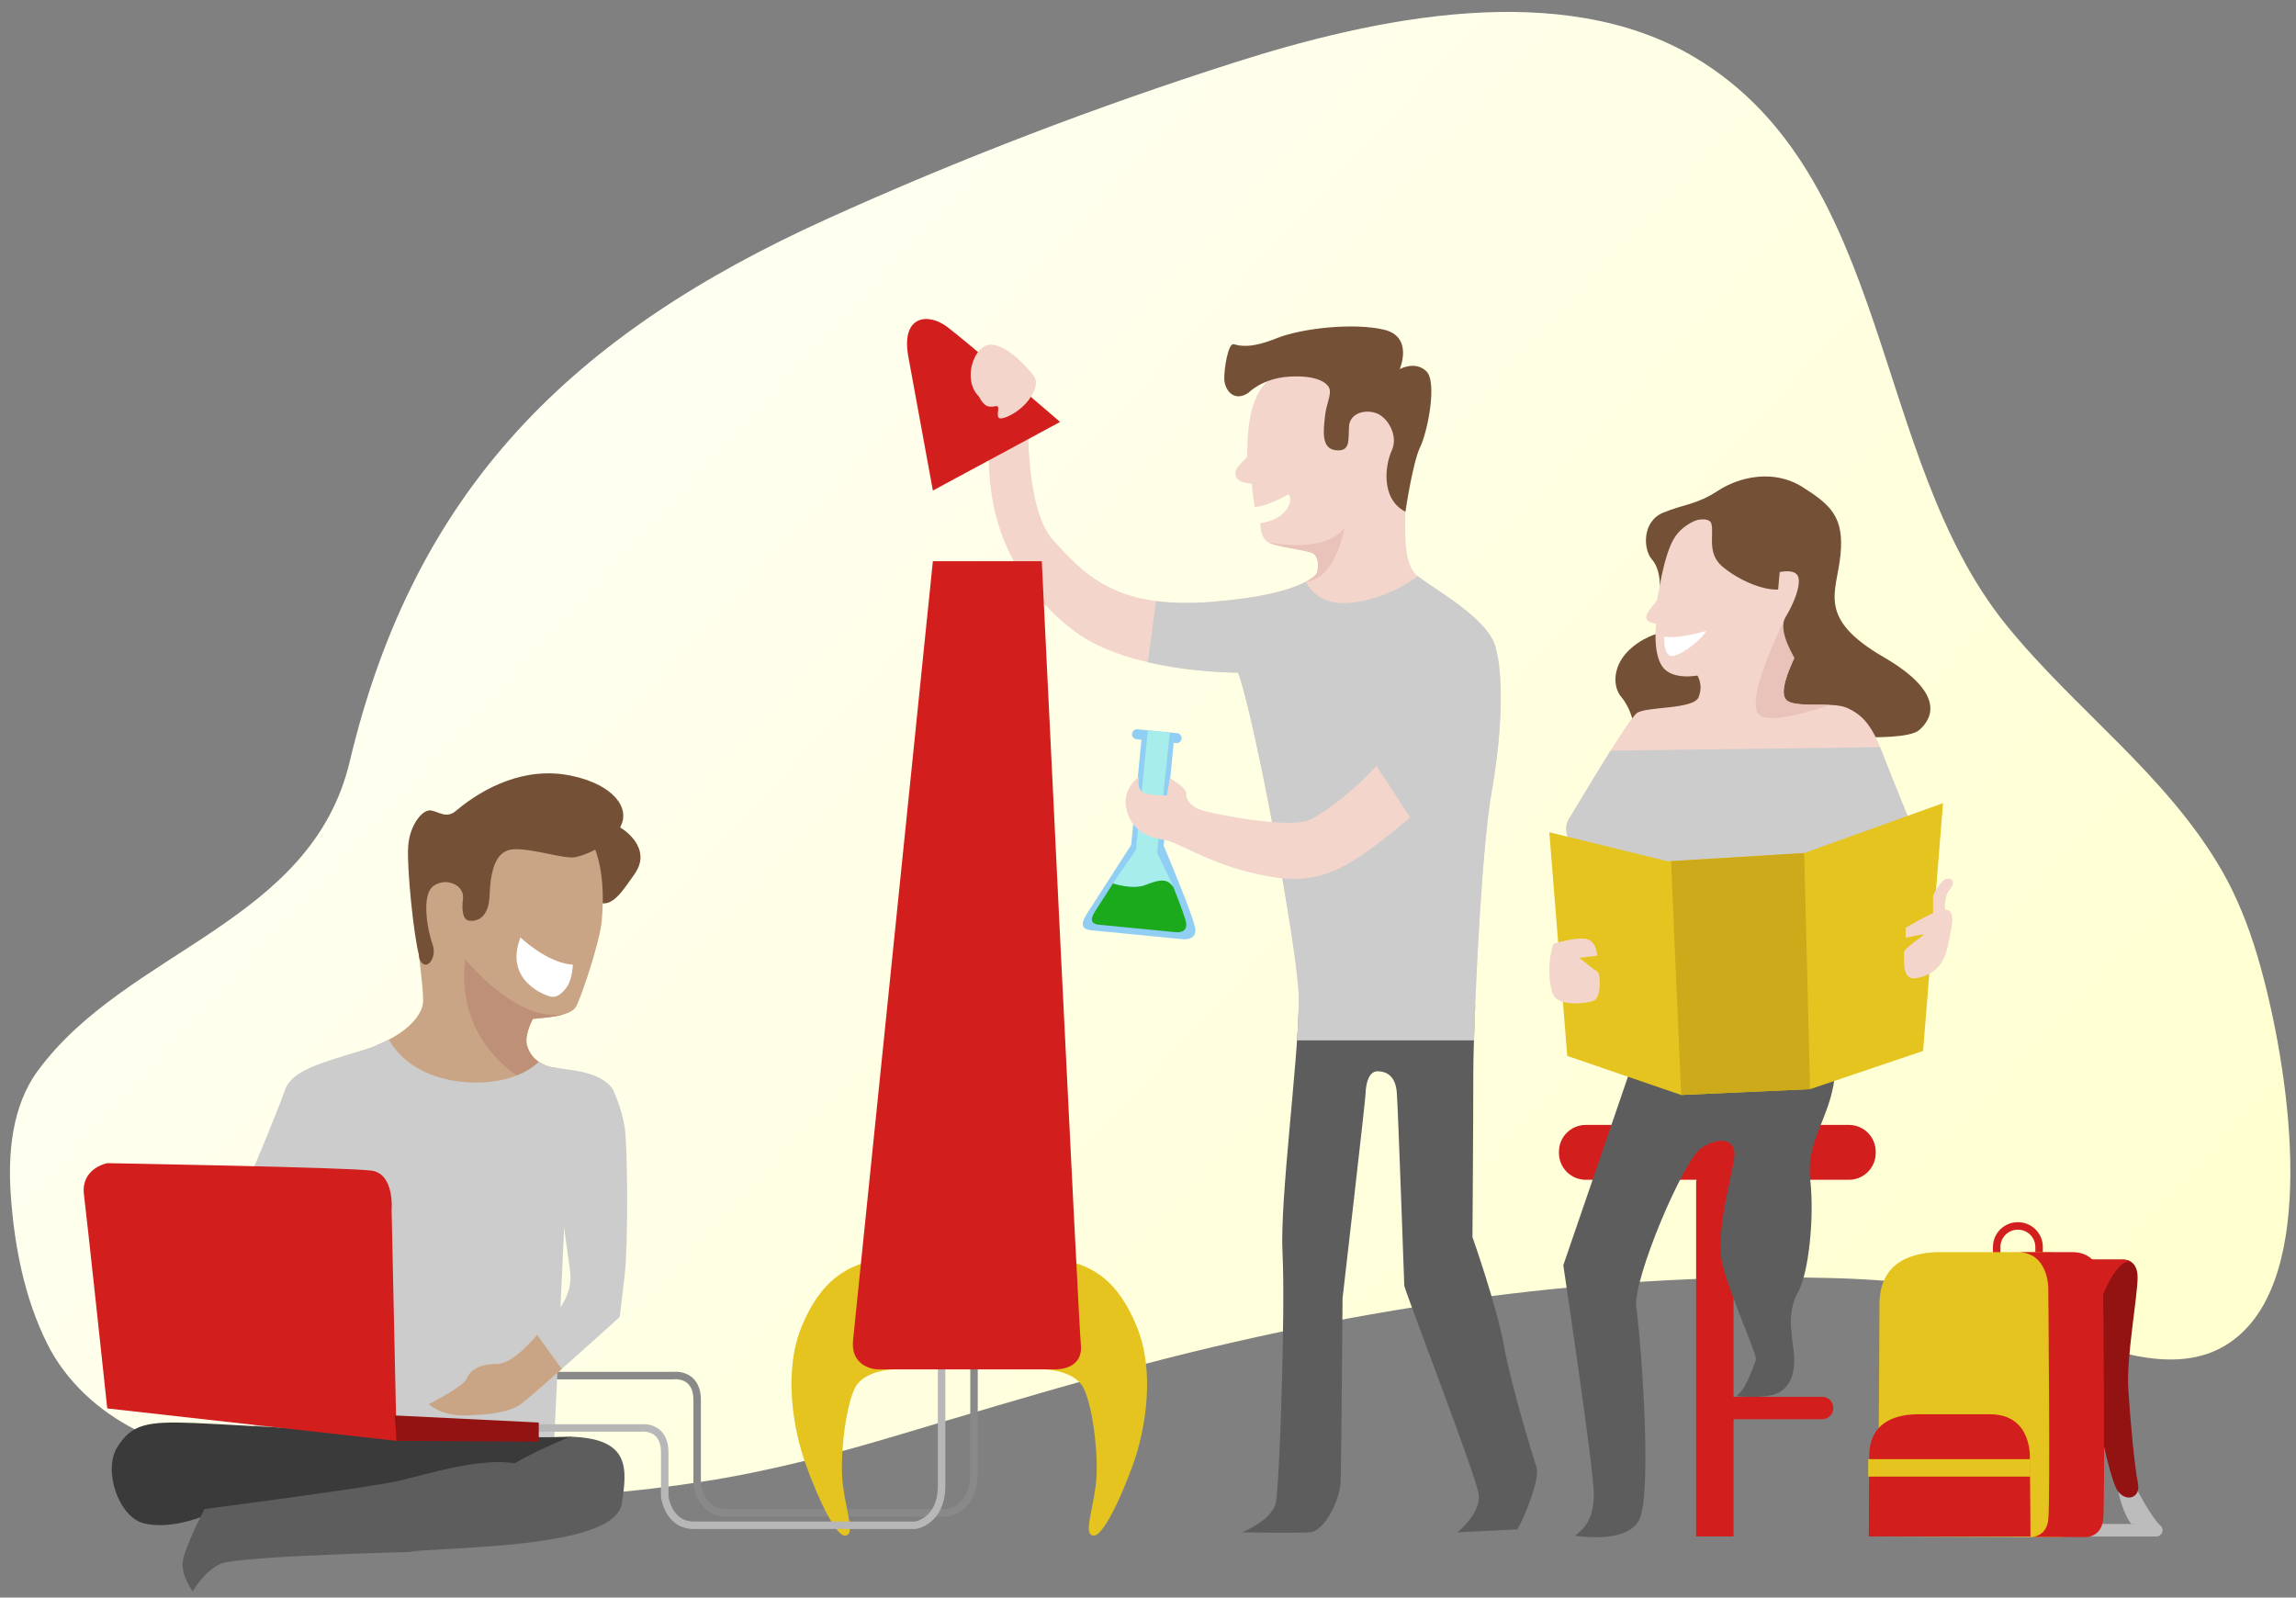 <?xml version="1.0" encoding="utf-8"?>
<!-- Generator: Adobe Illustrator 16.0.0, SVG Export Plug-In . SVG Version: 6.00 Build 0)  -->
<!DOCTYPE svg PUBLIC "-//W3C//DTD SVG 1.1//EN" "http://www.w3.org/Graphics/SVG/1.1/DTD/svg11.dtd">
<svg version="1.1" id="Illustration" xmlns="http://www.w3.org/2000/svg" xmlns:xlink="http://www.w3.org/1999/xlink" x="0px"
	 y="0px" width="920.5px" height="640.5px" viewBox="0 0 920.5 640.5" enable-background="new 0 0 920.5 640.5"
	 xml:space="preserve">
<rect x="0" y="0" width="920.5" height="640.5" fill="#808080" stroke="none"/>
<linearGradient id="SVGID_1_" gradientUnits="userSpaceOnUse" x1="12.583" y1="-28.976" x2="752.58" y2="655.023">
	<stop  offset="0" style="stop-color:#FFFFFF"/>
	<stop  offset="1" style="stop-color:#FFFFCF"/>
</linearGradient>
<path fill="url(#SVGID_1_)" d="M905.105,383.502c-3.81-12.855-8.643-24.641-14.417-34.631
	c-22.123-38.271-58.878-64.374-86.353-98.308c-54.453-67.254-45.46-180.113-124.771-227.5
	C626.075-8.895,551.075,7.157,495.008,25.031C439.676,42.67,384.213,63.906,331.314,87.892
	C229.678,133.976,166.248,195.667,140.21,305.32c-15.421,64.942-89.348,75.37-125.044,123.958
	C4.702,443.524,3.129,462.465,4.349,479.519c1.448,20.229,5.465,40.921,14.563,59.178c7.536,15.123,20.558,26.935,35.485,34.544
	c8.979,4.577,18.646,7.936,28.329,10.669c11.889,3.354,23.859,6.409,35.982,8.803c53.827,10.627,109.077,9.692,163.114,1.283
	c26.444-4.114,52.144-10.838,77.752-18.489c27.179-8.117,54.354-16.241,81.68-23.854c94.872-26.433,194.466-41.795,293.135-39.257
	c6.865,0.175,13.723,0.53,20.57,1.032c7.53,0.55,13.771,1.257,19.762,2.133c35.721,5.224,94.715,51.814,126.676,16.149
	C929.806,500.007,916.057,420.458,905.105,383.502z"/>
<g>
	<g>
		<path fill="none" stroke="#898989" stroke-width="3" stroke-miterlimit="10" d="M216,551.5h54c0,0,9.5-1.25,9.5,9.84
			c0,12.661,0,33.66,0,33.66s1.354,11.5,11.594,11.5s88.906,0,88.906,0s10.5-1.5,10.5-15.833s0-52.667,0-52.667"/>
		<path fill="#745036" d="M654.625,289c0,0-1.125-5.435-4.625-9.561c-3.5-4.127-3.375-11.971,2.313-17.971
			s12.813-7.609,12.813-7.609l0.297-19.202c0,0,0.328-6.411-3.172-10.411s-4-15.248,4.625-18.748s13.25-3.124,21.875-8.749
			s22.375-8.749,33.875-1.499s16.75,12.125,15.25,27.25s-9.75,25.25,17.375,41s17.75,26.125,14.125,29.25
			s-18.875,2.813-18.875,2.813L676.334,289H654.625z"/>
		<path fill="#F3D5CB" d="M629.167,337.166c0,0-2.833-4.832,0-9.166s23.332-39.5,27.166-42.166
			c3.834-2.668,22.668-1.332,24.668-6.332s-0.501-8.668-0.501-8.668s-10.25,2.041-14.125-3.709S664,250,664,250s-3.625-0.25-4-2.25
			s3.625-5.75,4.25-7.125s2.5-18.25,7.375-25.5s14.875-8.375,14.875-8.375s20.75-1.75,33.375,8.625s7,32.125,3.75,39.375
			s-11.041,21.083-7.708,25.583c2.89,3.901,18.458,0.792,24.458,3.417s9.875,6.75,13.75,16.75s11.625,29,11.625,29l-37.417,17.834
			l-58,5.03L629.167,337.166z"/>
		<path fill="#D31E1E" d="M695,616V474.5c0-4.143-3.357-7.5-7.5-7.5s-7.5,3.357-7.5,7.5V616H695z"/>
		<path fill="#90CEF4" d="M466.541,339.037l4.014-41.219l0.995,0.097c1.1,0.106,2.077-0.697,2.185-1.797
			c0.107-1.099-0.697-2.077-1.797-2.185l-15.925-1.55c-1.099-0.107-2.077,0.697-2.185,1.796c-0.107,1.1,0.697,2.078,1.797,2.186
			l1.99,0.193l-4.108,42.203c-7.11,11.034-16.652,25.847-17.6,27.355c-1.526,2.433-3.771,6.33,1.53,6.846l36.162,3.521
			c0,0,5.979,1.077,5.637-3.933C479.018,369.349,471.756,351.504,466.541,339.037z"/>
		<path fill="#5D5D5D" d="M603,539.75c-3-16.5-12.667-43.75-12.667-43.75s0.334-45.666,0.334-65c0-5.746,0.265-15.907,0.751-28
			h-70.725c-0.32,23.138-7.623,78.331-6.514,99.333c1.18,22.333-1.18,93.167-2.68,100.167S498,614.334,498,614.334
			s21.5,0.416,27.25,0s12-13.084,12.25-20.334s0.75-73.5,0.75-73.5s9.25-80,9.25-82.25s0.75-8.75,4.75-8.75s7.25,2.25,7.75,8.5
			s3.001,77.501,3.001,77.501c2.167,7.333,28.833,76.167,29.833,83.667s-8.5,15.166-8.5,15.166l24-1.167
			c2.667-4.5,9.166-20.167,7.666-24.917S606,556.25,603,539.75z"/>
		<path fill="#F3D5CB" d="M496.334,269.666C502.667,285.999,520,379,520.667,399c0.145,4.34-0.135,10.612-0.648,18h70.908
			c0.815-27.945,3.488-78.926,7.073-99.334c4.333-24.666,4.875-46.791,1.5-58.541s-25.875-23.625-31.5-28.5s-4.625-19-4.5-27.5
			s7.625-30,4.25-39.25S550,144.5,538.25,142.75s-27.625,4.5-33.375,14.125s-4.5,25.25-5,26.375s-5.5,4.375-4.5,7.5
			s6.5,3.125,6.5,3.125c0,1.75,1.125,9.5,1.125,9.5c6.25-0.75,13.625-5.25,13.625-5.25s1.375,1.5,0.125,4.489
			c-2.875,6.364-11.5,7.136-11.5,7.136s-0.125,5.75,3.125,7.625s12.75,2.75,17.125,4.125s2.5,8.167,2.5,8.167
			s-4,8.667-42.666,11.667c-38.667,3-51-11.667-63-24.667S412.25,163.5,412.25,163.5s-15.916-6.5-15.775,21.048
			C396.617,212.096,408.334,236,430.666,253C453,270,496.334,269.666,496.334,269.666z"/>
		<path fill="#CCCCCC" d="M590.927,417c0.815-27.945,3.488-78.926,7.073-99.334c4.333-24.666,4.875-46.791,1.5-58.541
			c-3.3-11.487-24.869-23.09-31.088-28.158C558.994,238.3,544.146,243.048,535,241.5c-6.46-1.094-9.838-5.15-11.513-8.246
			c-5.131,2.748-15.89,6.352-38.153,8.08c-8.448,0.654-15.639,0.467-21.844-0.363l-3.314,24.525
			c18.552,4.305,36.158,4.17,36.158,4.17C502.667,285.999,520,379,520.667,399c0.145,4.34-0.135,10.612-0.648,18H590.927z"/>
		<path fill="#745036" d="M500.5,157.5c0,0,5.5-5.834,16.334-6.5c10.833-0.666,15.332,2.334,16.166,4.834s-1.333,6.166-1.833,11.333
			S529.5,179.833,535.5,180.5s5.001-4,5.334-9.5s6.666-7.03,11.166-5.266c4.5,1.766,8.666,9.059,6,14.829
			s-4.582,19.442,5.459,24.606c0,0,2.875-19.67,5.875-25.836c3-6.168,6.999-26.167,2.499-30.5c-4.5-4.334-10.666-0.834-10.666-0.834
			s5.667-13-6.333-15.833s-32.834-0.667-43.167,3.5s-14.667,2.999-17,2.333s-4,10.334-3.833,14.167
			C491,156,494.437,161.495,500.5,157.5z"/>
		<path fill="#CCCCCC" d="M593.75,288.5c-2.75-7.5-9.875-10.25-16.25-7.5s-16.625,13.75-22.5,22.125
			c-1.342,1.912-3.221,4.1-5.414,6.377l13.684,20.008c8.698-7.208,16.871-14.539,21.23-18.385C593,303.625,596.5,296,593.75,288.5z"
			/>
		<path fill="#D31E1E" d="M374,196.667l51-27.5c0,0-37.5-32.333-45.334-38.167c-7.832-5.834-18.5-4.334-15.5,12
			S374,196.667,374,196.667z"/>
		<path fill="#F3D5CB" d="M392.5,159c0,0,1.667,3.75,4.084,4c2.416,0.25,2.75-0.584,3.416,0s-0.5,3.584,0.416,4.5
			c0.918,0.916,5.5-0.834,9.334-4.25s7.084-9.084,4.834-12.334s-10.917-12.832-17.5-12.749C390.5,138.25,385.584,152.333,392.5,159z
			"/>
		<path fill="#D31E1E" d="M752,462.25c0,5.938-4.813,10.75-10.75,10.75h-105.5c-5.938,0-10.75-4.813-10.75-10.75v-0.5
			c0-5.938,4.813-10.75,10.75-10.75h105.5c5.938,0,10.75,4.813,10.75,10.75V462.25z"/>
		<path fill="#5D5D5D" d="M631.5,615.688c0,0,21.168,3.645,25.834-6.688s1.332-64-1.334-85c-1.333-11.333,19-59,26-63.667
			s14.001-4.001,13.334,3.333s-8,30.667-4.667,43.667S703.666,541,704,545c0,0-4,12.75-8,14.75c0,0,11.5,1.25,16.75-1.25
			s7.5-8.75,6.25-17.75s-2-15.75,2-23s6.5-29.25,4.75-44.75s7.75-24.5,9.75-40.75l-81.75-3.75c0,0-25.75,75.25-27,78.75
			c0,0,12.5,83.25,12.25,92.25S636,612.127,631.5,615.688z"/>
		<path fill="#D31E1E" d="M735,564.5c0,2.485-2.015,4.5-4.5,4.5h-43c-2.485,0-4.5-2.015-4.5-4.5l0,0c0-2.485,2.015-4.5,4.5-4.5h43
			C732.985,560,735,562.015,735,564.5L735,564.5z"/>
		<path fill="#CCCCCC" d="M728.333,347.334L765.75,329.5c0,0-7.75-19-11.625-29c-0.127-0.327-0.254-0.631-0.38-0.945L645.7,300.945
			c-6.949,11.053-14.853,24.482-16.533,27.055c-2.833,4.334,0,9.166,0,9.166l41.166,15.198L728.333,347.334z"/>
		<g>
			<path fill="#D31E1E" d="M802.285,504c-0.183-0.623-0.285-1.281-0.285-1.964v-2.072c0-3.846,3.118-6.964,6.965-6.964h0.07
				c3.847,0,6.965,3.118,6.965,6.964v2.072c0,0.683-0.103,1.341-0.285,1.964h3.237c0.029-0.313,0.048-0.628,0.048-0.948v-3.104
				c0-5.494-4.454-9.948-9.949-9.948h-0.102c-5.495,0-9.949,4.454-9.949,9.948v3.104c0,0.32,0.019,0.636,0.048,0.948H802.285z"/>
			<path fill="#BCBCBC" d="M867,613.5c0,1.381-1.119,2.5-2.5,2.5h-31c-1.381,0-2.5-1.119-2.5-2.5l0,0c0-1.381,1.119-2.5,2.5-2.5h31
				C865.881,611,867,612.119,867,613.5L867,613.5z"/>
			<path fill="#BCBCBC" d="M856.625,596.875c0,0,5.543,11.102,10.021,15.363L854.5,611c0,0-3.375-3.625-5.5-14.125
				S856.625,596.875,856.625,596.875z"/>
			<path fill="#931212" d="M836,505h15c0,0,6.125-0.625,6,7.375s-4.5,31.875-3.75,44.25s2.5,31.25,3.875,38s-6.125,7.875-8.875,1.75
				s-7.75-28.209-8.75-40.042S836,505,836,505z"/>
			<path fill="#D31E1E" d="M853.93,505.632C852.454,504.859,851,505,851,505h-15c0,0,0.497,7.857,1.137,17.611
				c2.443,0.291,4.488,0.514,4.488,0.514S847.244,505.773,853.93,505.632z"/>
			<path fill="#E5C420" d="M752.919,616l72.581,0.25c0,0,6.854,0.626,7.688-7.041s-0.01-93.021-0.01-93.021S833.166,502,820.833,502
				S787.5,502,778,502s-24.5,2.666-24.5,21S752.919,616,752.919,616z"/>
			<path fill="#D31E1E" d="M814.058,616c-0.082-18.813-0.267-31-0.267-31s1.334-18-16.041-18c-9.968,0-20.88,0-28.559,0
				s-19.803,2.155-19.803,16.974c0,5.735-0.07,18.516-0.156,32.026H814.058z"/>
			<path fill="#D31E1E" d="M843.178,516.188c0,0-0.012-14.188-12.345-14.188c-6.044,0-14.167,0-22,0
				c12.333,0,12.345,14.188,12.345,14.188s0.843,85.354,0.01,93.021c-0.587,5.4-4.154,6.682-6.216,6.971l20.528,0.07
				c0,0,6.854,0.626,7.688-7.041S843.178,516.188,843.178,516.188z"/>
			<rect x="749" y="585" fill="#E5C420" width="65" height="7"/>
		</g>
		<path fill="#FFFFFF" d="M667.25,255.25c0,0-0.5,5.75,2,7.5S682,257,684,252.917C684,252.917,673.334,256.25,667.25,255.25z"/>
		<polygon fill="#E5C420" points="621.145,333.666 628.334,423.333 674.001,439 725.667,436.667 771.001,421.334 778.979,322 
			723.334,342 668.667,345.334 		"/>
		<path fill="#F3D5CB" d="M622.833,378.334c0,0,9.334-2.834,13.334-1.834s4.166,6.667,4.166,6.667L633.167,384
			c0,0,5.666,4.666,7.166,5.5S642,399.834,639,401.167S624.999,403.5,622.833,399S620.499,384.834,622.833,378.334z"/>
		<path fill="#F3D5CB" d="M764,372v4c0,0,6.332-1.5,7.166-1.333S763,380.166,763.333,382s-1.334,11.167,4.833,10.167
			s11-4.501,12.667-12.667s3.167-13.333,0-14.666C777.666,363.5,764,372,764,372z"/>
		<path fill="#F3D5CB" d="M775,366v-7c0,0,3-6.166,5.333-6.666s3.833,1.332,1.333,4.332s-1.836,8.033-1.836,8.033L775,366z"/>
		<polygon fill="#CCAA19" points="669.955,345.255 674.001,439 725.667,436.667 723.334,342 		"/>
		<g>
			<path fill="#A6EDEB" d="M459.166,354.834c6.668-2.668,8.957-2.297,11.229,0.768c0,0,0.001,0,0.001,0.001
				c-1.776-4.456-4.771-9.772-6.479-13.853l5.101-48.014l-8.842-0.947l-4.759,47.878c-2.479,3.846-6.705,9.639-9.224,13.55
				C450.1,355.357,455.402,356.34,459.166,354.834z"/>
			<path fill="#1BAA1B" d="M440.551,370.734l30.31,2.95c0,0,5.011,0.903,4.725-3.296c-0.111-1.636-2.417-7.832-5.189-14.786
				c0-0.001-0.001-0.001-0.001-0.001c-2.271-3.064-4.561-3.436-11.229-0.768c-3.764,1.506-9.066,0.523-12.973-0.617
				c-3.537,5.495-6.461,10.041-6.924,10.779C437.989,367.035,436.109,370.301,440.551,370.734z"/>
		</g>
		<path fill="#F3D5CB" d="M551.843,307.062c-7.238,8.188-20.022,18.59-26.968,21.688c-8.125,3.625-38.75-2.5-43-3.875
			s-6.5-4.125-6.25-6.625S469,312,469,312l-1.168,6.895c0,0-6.113,0.23-9.238-1.02s-1.916-6.541-1.916-6.541
			c-2.438,2-7.428,6.791-4.553,14.916s9.75,9.625,14.875,10.5s16.125,8.375,32.625,12.625s27.125,4.5,40.25-2.75
			c6.938-3.832,16.634-11.436,25.489-18.861L551.843,307.062z"/>
		<path fill="#E9C3BA" d="M523.486,233.254C523.487,233.254,523.487,233.254,523.486,233.254
			c12.154-1.079,15.515-21.587,15.515-21.587c-8.333,10.667-30.626,5.708-30.626,5.708c3.25,1.875,12.75,2.75,17.125,4.125
			s2.5,8.167,2.5,8.167S527.268,231.229,523.486,233.254z"/>
		<path fill="#E9C3BA" d="M733.669,282.619c-6.938-0.31-15.661,0.536-17.752-2.286c-3.333-4.5,4.458-18.333,7.708-25.583
			c0.495-1.105,1.046-2.55,1.578-4.237c-2.286-5.952-5.748-10.61-9.859-2.008c-7.49,15.671-15.177,34.995-9.51,38.495
			S733.669,282.619,733.669,282.619L733.669,282.619z"/>
		<path fill="#745036" d="M675.125,210c0,0,9.875-4,11,0s-1.875,11.75,4.25,17s15.75,9.625,22.5,9.375l0.625-7
			c0,0,6.125-1.5,7.375,1.75s-1.5,10.5-5,16.25s3.881,16.616,4.69,18.559c0.81,1.941,3.31,7.066,3.31,7.066s12-37.125,6.25-48.5
			S715.5,207.5,704,204.625S675.125,210,675.125,210z"/>
		<path fill="#E5C420" d="M358,549c0,0-10,0.334-14.334,6.001c-4.332,5.667-7.332,29.333-5.666,41s4.666,19.001,1,19.667
			s-11-14.667-16-28.667s-9-37-1.666-55c7.332-18,18.332-26.667,36.666-27.667V549z"/>
		<path fill="#E5C420" d="M419,549c0,0,10.156,0.334,14.489,6.001s7.411,29.333,5.744,41c-1.666,11.667-4.628,19.001-0.961,19.667
			s11.02-14.667,16.02-28.667s8.854-37,1.521-55S438,505.334,419,504.334V549z"/>
		<path fill="#745036" d="M248,331.375c0,0,4.875,2.5,7.375,7.125s1.5,8.75-1.625,12.875s-8,12.875-13.625,10.375
			s-3.875-22.375-3.875-22.375L248,331.375z"/>
		<g>
			<path fill="#C9A585" d="M209,444l15.233-15.688c-0.796-0.104-1.553-0.205-2.233-0.312c-6.375-1-9.625-4.875-10.75-9
				s2.375-10.5,2.375-10.5c3.875-0.5,15.125-0.75,17.375-5s9.5-26,10.25-34.25s1.75-29-9.25-38.75s-41.001-4.75-51.751,0
				s-14.251,14.25-14.501,26.5s4.749,40.5,3.749,45.75c-0.88,4.619-6.22,11.364-18.555,16.324L163.565,444H209z"/>
			<path fill="none" d="M224.233,428.312L209,444h-45.435l-12.623-24.926c-1.686,0.678-3.495,1.324-5.448,1.926
				c-16.25,5-28.506,8-31.256,16S102,467.56,102,467.56V581c0,0,71.654,1,93.654,1.333s26.595-6.158,26.595-6.158L226.25,491
				c0,0,24.25-47.75,19.25-54.625C241.033,430.234,230.894,429.18,224.233,428.312z"/>
		</g>
		<path fill="#BE9078" d="M226.063,406.655c-19.367,3.342-39.563-22.2-39.563-22.2c-4.5,37.205,28,51.074,28,51.074l3.495-8.69
			c-3.782-1.689-5.886-4.689-6.745-7.839c-1.125-4.125,2.375-10.5,2.375-10.5C216.151,408.174,221.805,407.947,226.063,406.655z"/>
		<path fill="#FFFFFF" d="M208.666,375.834c0,0,10.5,10.204,21,10.936c0,0-0.166,5.605-2.291,8.73s-4.25,4.375-6.25,4.125
			S201.833,393.417,208.666,375.834z"/>
		<path fill="#745036" d="M167.935,382.758c0,0-0.06,2.867,2.065,3.867s5.125-3.375,3.375-8.125s-4.822-19.75,0.526-23.375
			s12.349,0,11.724,5.125s0,8.5,2.5,8.875s7.75-0.625,8.125-9.75s1.875-18.375,9.5-18.875s20.625,4.125,25.125,3.125
			s15.75-5.625,18.5-13.625s-6-16.625-22.375-19.375s-32.25,4.443-44,14.284c-4,3.591-7.125,0.409-10.375,0s-8.5,5.841-9,14.716
			S165.869,375.141,167.935,382.758z"/>
		<path fill="#CCCCCC" d="M222,428c-2.438-0.382-4.414-1.187-5.993-2.263c-3.374,3.185-10.723,8.04-24.34,8.263
			c-16.569,0.271-29.816-6.541-35.777-17.188c-2.919,1.522-6.364,2.948-10.396,4.188c-16.25,5-28.506,8-31.256,16
			S102,467.56,102,467.56V581c0,0,71.654,1,93.654,1.333s26.595-6.158,26.595-6.158L226.25,491c0,0,24.25-47.75,19.25-54.625
			S228.375,429,222,428z"/>
		<path fill="#3A3A3A" d="M80.338,608.29c0,0-12.338,4.96-22.588,2.46S41.25,589.5,47,580.25s11.75-10.5,30.75-9.75
			s113.083,7.002,150.916,5.501c0,0,12.334,2.749,8.084,13.499s-26.25,16-42,16S81.674,605.539,80.338,608.29z"/>
		<path fill="#5D5D5D" d="M206.334,586.668c-13.723-2.359-35,4.333-46.334,7s-78,11.333-78,11.333s-7.666,14.667-8.666,20.667
			s4,12.333,4,12.333s4-7.667,11-11s84.666-5,84.666-5s-23.666,0.667,7-1s67.334-4.668,69.334-18.334s3.666-25.999-20.668-26.666
			C228.666,576.001,216,581,206.334,586.668z"/>
		<path fill="#CCCCCC" d="M245.5,436.375c0,0,3.834,7.625,5,15.959s1.334,46.833,0,58.333s-2.031,17.334-2.031,17.334
			s-35.136,31.832-39.969,35.166s-13.667,4.115-22.5,4.308s-14.166-4.474-14.166-4.474s13.916-7.001,15.291-10.334
			s5.042-5.833,12.042-5.833s15.507-11,20.5-16.5s10.166-11.999,8.833-21.166s-5.166-37.834-5.166-37.834
			S222.833,429.083,245.5,436.375z"/>
		<path fill="#C9A585" d="M215.374,535.195c-4.833,5.423-10.945,11.639-16.207,11.639c-7,0-10.667,2.5-12.042,5.833
			s-15.291,10.334-15.291,10.334s5.333,4.666,14.166,4.474s17.667-0.974,22.5-4.308c1.98-1.366,9.053-7.521,16.707-14.307
			L215.374,535.195z"/>
		<path fill="none" stroke="#B7B7B7" stroke-width="3" stroke-miterlimit="10" d="M212,572.5h45c0,0,9.5-1.25,9.5,9.84
			c0,12.661,0,17.66,0,17.66s1.354,11.5,11.594,11.5s88.906,0,88.906,0s10.5-1.5,10.5-15.833s0-52.667,0-52.667"/>
		<g>
			<path fill="#D31E1E" d="M43,564.667l116,13l-2-92.334c0,0,1.333-14.667-8-16s-106-3-106-3s-10.667,2-9.334,12.667
				C35,489.667,43,564.667,43,564.667z"/>
			<polygon fill="#931212" points="158.25,567.475 216,570.317 216,578 159,577.667 			"/>
		</g>
		<path fill="#D31E1E" d="M352,549h71c0,0,11.334,0.5,10.334-9.834c-1-10.332-15.667-314.166-15.667-314.166H374
			c0,0-31,302.666-32,312.333S349,549,352,549z"/>
	</g>
</g>
</svg>
